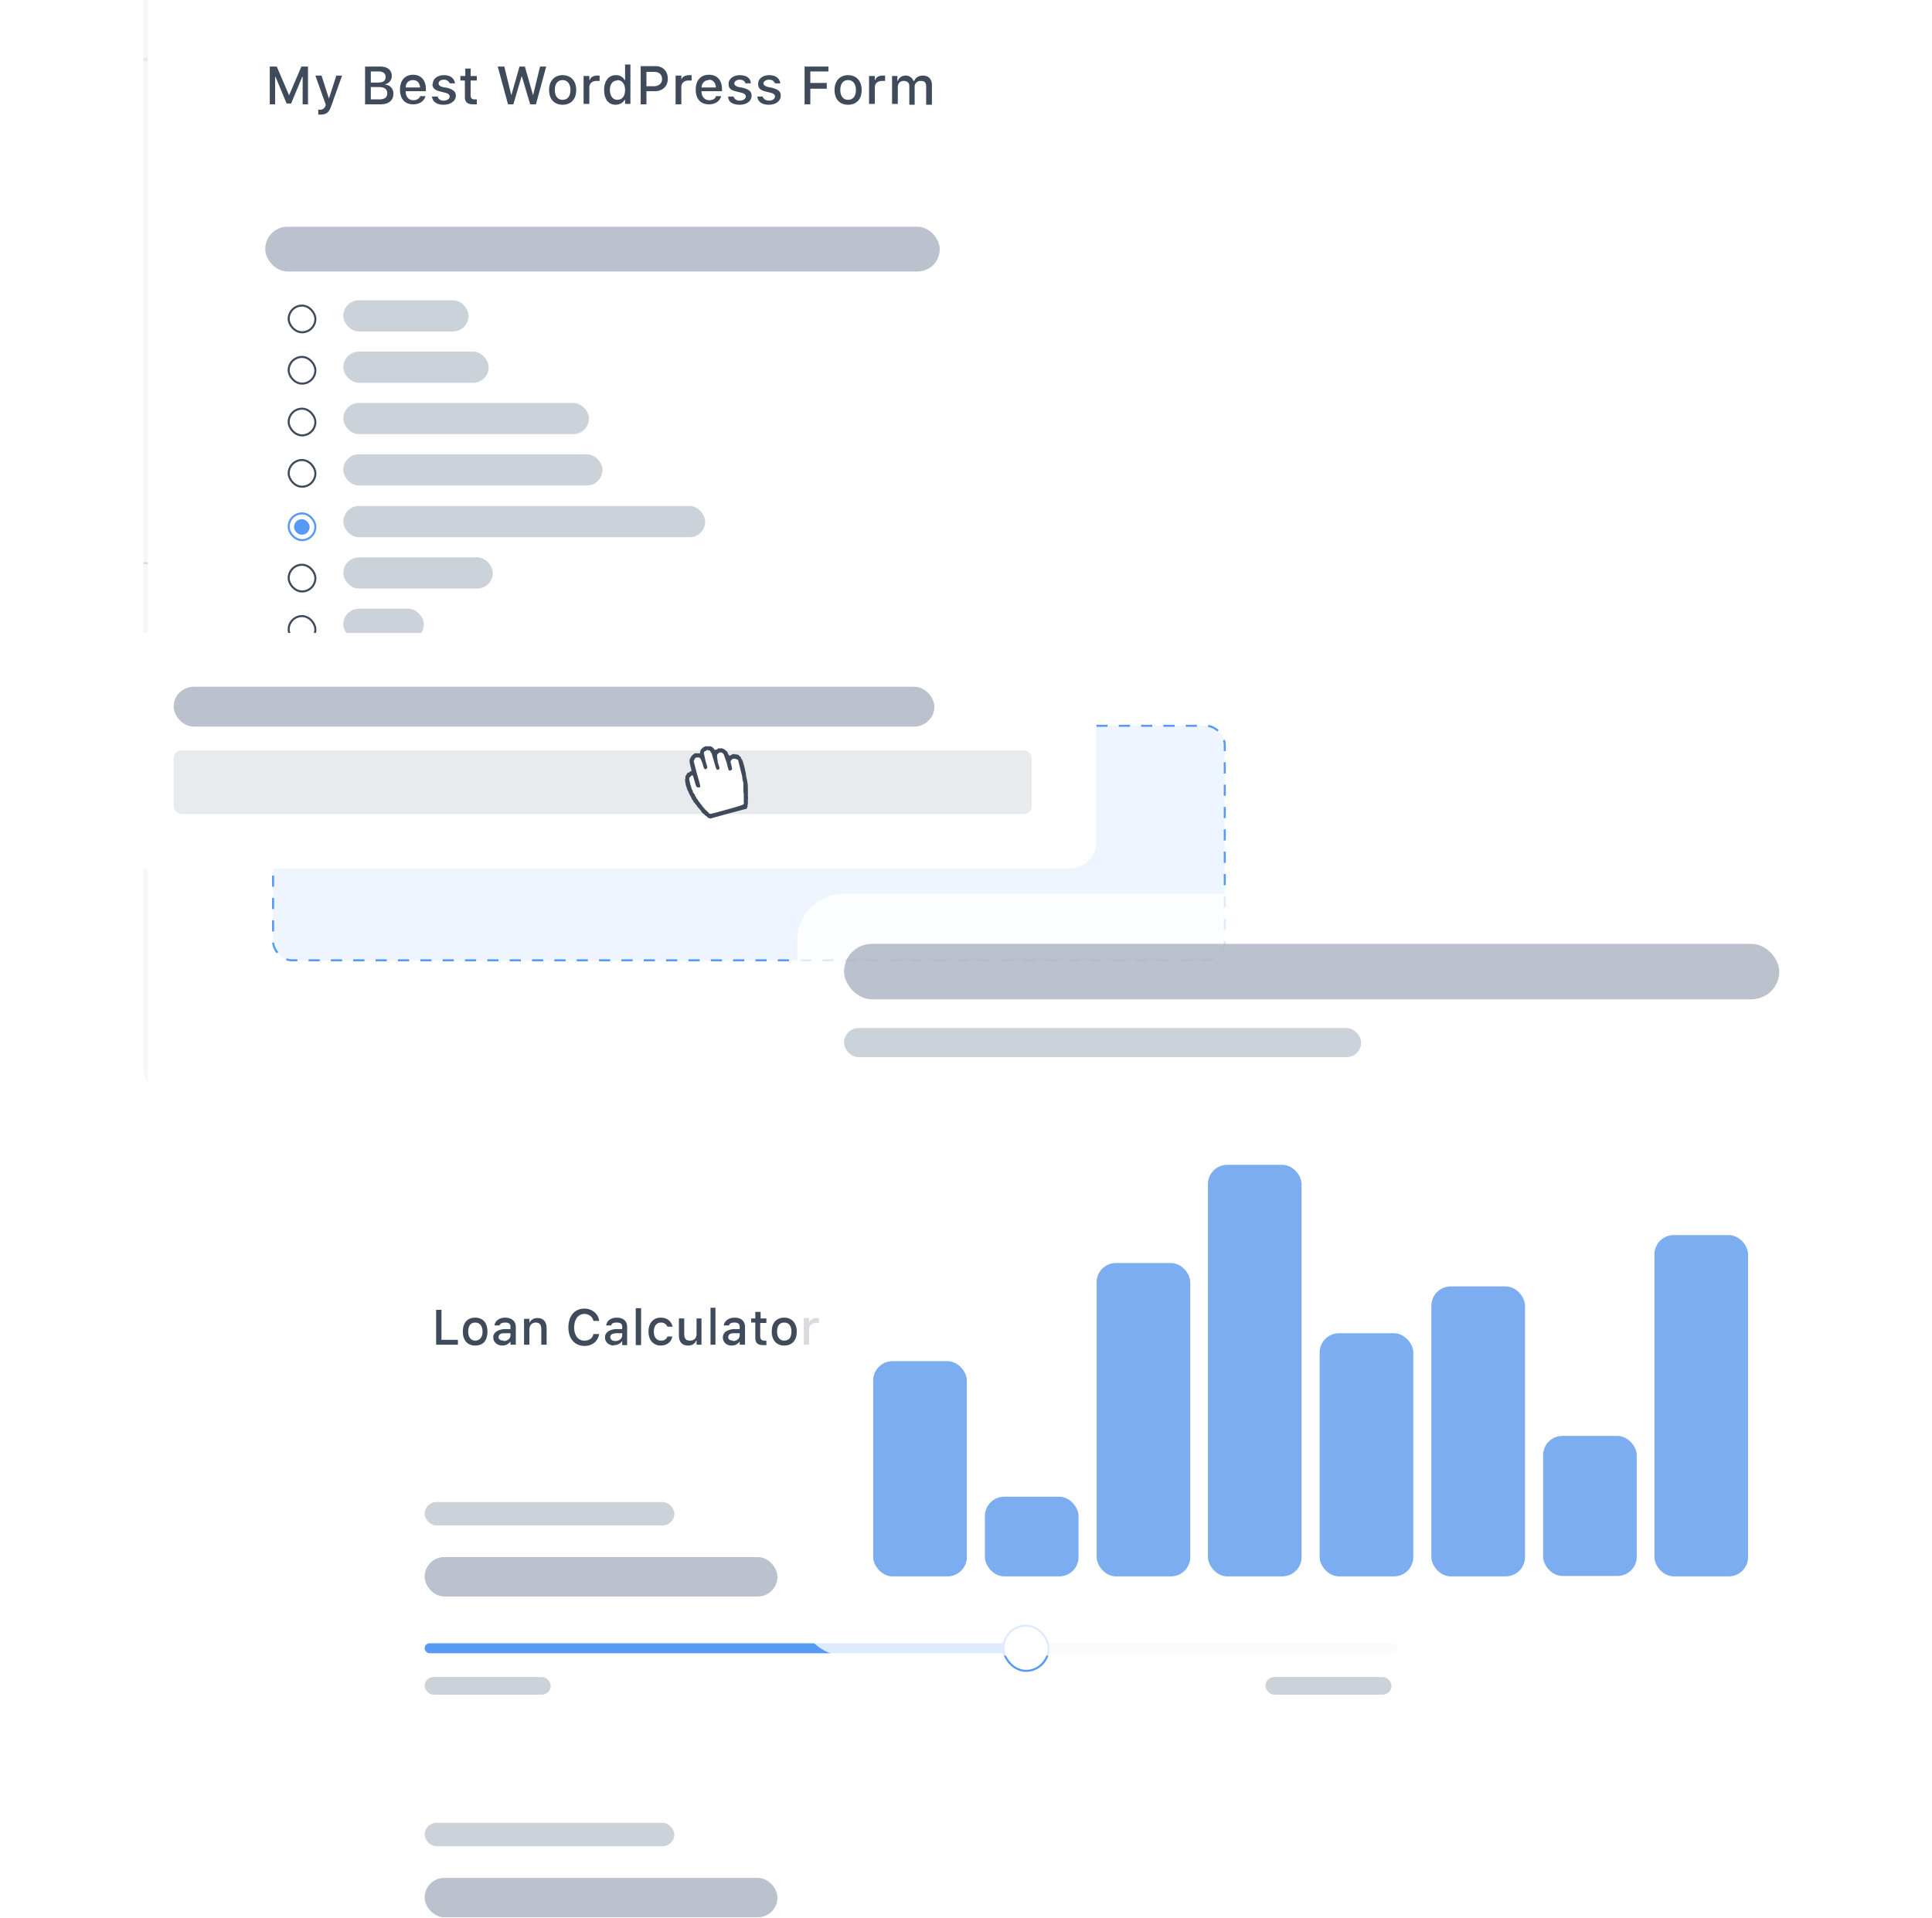 <svg width="420" height="417" viewBox="0 0 470 467" fill="none" xmlns="http://www.w3.org/2000/svg"><g clip-path="url(#clip0)"><g filter="url(#filter0_d)" clip-path="url(#clip1)"><mask id="a" maskUnits="userSpaceOnUse" x="-82" y="291" width="460" height="327"><rect x="-81.3" y="291.8" width="459.2" height="325.8" rx="5.4" fill="#fff"/></mask><g mask="url(#a)"><g filter="url(#filter1_b)"><rect x="-81.3" y="291.8" width="457.7" height="325.8" rx="10.1" fill="#fff" fill-opacity=".9"/></g><rect x="103.2" y="394.7" width="236.8" height="2.4" rx="1.2" fill="#E1E7EE"/><rect x="103.2" y="394.7" width="148.1" height="2.4" rx="1.2" fill="#579AF6"/><g filter="url(#filter2_d)"><rect x="243.9" y="389.1" width="11.5" height="11.5" rx="5.7" fill="#fff"/><rect x="244.1" y="389.4" width="11" height="11" rx="5.5" stroke="#579AF6" stroke-width=".5"/></g><rect x="103.2" y="360.3" width="60.8" height="5.7" rx="2.9" fill="#9AA6B5" fill-opacity=".5"/><rect x="103.2" y="402.9" width="30.7" height="4.3" rx="2.2" fill="#9AA6B5" fill-opacity=".5"/><rect x="307.9" y="402.9" width="30.7" height="4.3" rx="2.2" fill="#9AA6B5" fill-opacity=".5"/><rect x="103.2" y="373.7" width="85.9" height="9.6" rx="4.8" fill="#9EA9B8" fill-opacity=".7"/><g filter="url(#filter3_d)"><rect x="243.9" y="468.1" width="11.5" height="11.5" rx="5.7" fill="#fff"/><rect x="244.1" y="468.3" width="11" height="11" rx="5.5" stroke="#579AF6" stroke-width=".5"/></g><rect x="103.2" y="438.4" width="60.8" height="5.7" rx="2.9" fill="#9AA6B5" fill-opacity=".5"/><rect x="103.2" y="451.8" width="85.9" height="9.6" rx="4.8" fill="#9EA9B8" fill-opacity=".7"/><path d="M111.3 320.8h-4v-7.3H106v8.5h5.3v-1.2zm4.2 1.4c2 0 3-1.3 3-3.4 0-2-1-3.4-3-3.4-1.9 0-3 1.3-3 3.4 0 2.1 1.1 3.4 3 3.4zm0-1.2c-1 0-1.7-.8-1.7-2.2 0-1.4.6-2.2 1.7-2.2s1.8.8 1.8 2.2c0 1.4-.7 2.2-1.8 2.2zm7 0c-.8 0-1.3-.3-1.3-.8 0-.6.4-1 1.3-1h1.6v.5c0 .8-.7 1.4-1.7 1.4zm-.4 1.2c.9 0 1.6-.4 2-1v.8h1.3v-4.4c0-1.3-1-2.2-2.6-2.2-1.4 0-2.5.8-2.6 1.9h1.2c.2-.5.7-.7 1.4-.7.9 0 1.3.3 1.3 1v.6h-1.7c-1.6.2-2.5.9-2.5 2 0 1.2 1 2 2.2 2zm5.3-.2h1.3v-3.7c0-1 .6-1.7 1.5-1.7 1 0 1.4.5 1.4 1.6v3.8h1.3V318c0-1.6-.8-2.5-2.2-2.5-1 0-1.7.5-2 1.2v-1h-1.3v6.4zm14.7.3c2 0 3.3-1.2 3.6-2.9h-1.4c-.2 1-1 1.6-2.2 1.6-1.5 0-2.5-1.2-2.5-3.2s1-3.3 2.5-3.3c1.1 0 2 .7 2.2 1.7h1.4c-.2-1.7-1.7-3-3.6-3-2.4 0-3.9 1.8-3.9 4.6 0 2.7 1.5 4.5 4 4.5zm7.5-1.2c-.7 0-1.2-.4-1.2-1 0-.5.4-.8 1.3-.9h1.6v.5c0 .8-.7 1.4-1.7 1.4zm-.3 1c.8 0 1.5-.3 2-1v1h1.2v-4.5c0-1.3-.9-2.2-2.5-2.2-1.5 0-2.5.8-2.6 1.9h1.2c.1-.5.6-.7 1.3-.7 1 0 1.4.3 1.4 1v.6h-1.8c-1.5.2-2.4.9-2.4 2 0 1.2 1 2 2.2 2zm5.3 0h1.3v-9h-1.3v9zm9-4.4c-.3-1.3-1.2-2.3-2.9-2.3-1.8 0-3 1.3-3 3.4 0 2.1 1.2 3.4 3 3.4 1.6 0 2.6-1 2.8-2.2h-1.2c-.2.7-.8 1-1.6 1-1 0-1.7-.8-1.7-2.2 0-1.4.7-2.2 1.7-2.2.9 0 1.4.5 1.6 1h1.2zm7-2.1h-1.2v3.8c0 1-.6 1.6-1.6 1.6s-1.4-.5-1.4-1.6v-3.8h-1.3v4.2c0 1.5.8 2.4 2.2 2.4 1 0 1.7-.4 2-1.2h.1v1h1.2v-6.4zm2.2 6.4h1.2v-9h-1.2v9zm5.5-1c-.7 0-1.2-.3-1.2-.8 0-.6.4-1 1.3-1h1.5v.5c0 .8-.7 1.4-1.6 1.4zm-.4 1.2c.9 0 1.6-.4 2-1v.8h1.3v-4.4c0-1.3-.9-2.2-2.5-2.2-1.5 0-2.5.8-2.7 1.9h1.3c.1-.5.6-.7 1.3-.7.9 0 1.3.3 1.3 1v.6h-1.7c-1.5.2-2.4.9-2.4 2 0 1.2.9 2 2.1 2zm5.8-8.2v1.6h-1v1h1v3.7c0 1.3.6 1.8 2 1.8h.7V321h-.5c-.6 0-1-.3-1-1v-3.3h1.5v-1.1H185V314h-1.3zm7 8.2c2 0 3.1-1.3 3.1-3.4 0-2-1.2-3.4-3-3.4-2 0-3.1 1.3-3.1 3.4 0 2.1 1.2 3.4 3 3.4zm0-1.2c-1 0-1.7-.8-1.7-2.2 0-1.4.6-2.2 1.7-2.2 1.2 0 1.8.8 1.8 2.2 0 1.4-.6 2.2-1.8 2.2zm4.8 1h1.3v-3.8c0-.9.7-1.5 1.7-1.5h.7v-1.2h-.6c-.8 0-1.5.4-1.7 1h-.1v-1h-1.3v6.5z" fill="#3F4B5B"/></g></g><g filter="url(#filter4_d)"><g filter="url(#filter5_d)" clip-path="url(#clip2)"><mask id="b" maskUnits="userSpaceOnUse" x="-136" y="1" width="493" height="296"><rect x="-135.2" y="1.6" width="492.2" height="295.3" rx="10.9" fill="#fff"/></mask><g mask="url(#b)"><g filter="url(#filter6_b)"><rect x="26" y="-1" width="306" height="279" rx="10.9" fill="#fff" fill-opacity=".9"/></g><g clip-path="url(#clip3)"><path d="M35.7.5h-171v477h171V.5z" fill="#fff"/><path d="M-135.2.5h171v502.3h-171V.5z" fill="#F6F7FB"/><path fill="#D4D5D7" d="M-135.2 143.7h171v.4h-171z"/><path d="M35.7.5h-171v21.2h171V.5z" fill="#F6F7FB"/><path fill="#E3E8EB" d="M-135.2 20.9h171v.8h-171z"/></g><rect x="66.3" y="183.5" width="231.7" height="57.1" rx="4.6" fill="#579AF6" fill-opacity=".1" stroke="#579AF6" stroke-width=".5" stroke-dasharray="2.72 2.72"/><path d="M74.8 32.2V23h-1.6l-3 7-3-7h-1.7v9.2h1.3v-6.7h.1l2.7 6.5h1.1l2.7-6.5h.1v6.7h1.3zm3 2.5c1.5 0 2.1-.5 2.7-2.2l2.6-7.3h-1.4l-1.8 5.6-1.8-5.6h-1.5l2.5 7v.3c-.3.7-.7 1-1.3 1h-.5v1.2h.6zm14.7-2.5c2 0 3.1-1 3.1-2.6 0-1.2-.8-2.1-2-2.2v-.1a2 2 0 001.6-2c0-1.4-1-2.3-2.8-2.3h-3.7v9.2h3.8zm-2.4-8h2c1 0 1.6.5 1.6 1.3 0 1-.6 1.4-1.9 1.4h-1.7v-2.7zm0 6.8v-3h2c1.3 0 2 .5 2 1.5s-.6 1.5-2 1.5h-2zm10.3-4.7c1 0 1.6.7 1.7 1.8h-3.5c0-1.1.7-1.8 1.8-1.8zm1.7 4c-.3.6-.9.9-1.7.9-1 0-1.8-.8-1.8-2V29h4.9v-.5c0-2.2-1.2-3.5-3.1-3.5-2 0-3.2 1.4-3.2 3.6 0 2.3 1.2 3.6 3.2 3.6 1.6 0 2.7-.8 3-2H102zm3-3c0 1 .7 1.5 2 1.8l1.2.3c.7.2 1 .5 1 .9 0 .5-.6 1-1.4 1-.9 0-1.4-.4-1.5-1H105c.1 1.3 1.2 2 2.8 2 1.7 0 3-.9 3-2.2 0-1-.7-1.5-2-1.9l-1.2-.2c-.7-.2-1-.5-1-.9 0-.5.5-.9 1.3-.9.7 0 1.2.4 1.4.9h1.3c-.2-1.3-1.2-2-2.7-2-1.6 0-2.7.9-2.7 2.1zm8-3.8v1.8h-1.2v1.1h1.1v4c0 1.3.6 1.8 2.1 1.8h.8V31h-.5c-.7 0-1-.3-1-1v-3.6h1.5v-1.1h-1.5v-1.8H113zm13.8 2l2 6.7h1.4l2.5-9.2h-1.5l-1.7 7-2-7h-1.3l-2 7-1.7-7H121l2.5 9.2h1.3l2-6.8zm9.9 6.8c2 0 3.3-1.3 3.3-3.6 0-2.2-1.3-3.6-3.3-3.6-2 0-3.3 1.4-3.3 3.6 0 2.3 1.3 3.6 3.3 3.6zm0-1.2c-1.2 0-1.9-.9-1.9-2.4s.7-2.4 1.9-2.4 1.9 1 1.9 2.4c0 1.5-.7 2.4-1.9 2.4zm5.1 1h1.4v-4c0-1 .7-1.6 1.8-1.6h.7v-1.3h-.6c-.9 0-1.6.4-1.8 1.1h-.1v-1h-1.4v6.9zm7.8.2c1 0 1.8-.5 2.2-1.2h.1v1h1.3v-9.6H152v3.8h-.1a2.3 2.3 0 00-2.2-1.2c-1.7 0-2.8 1.4-2.8 3.6s1 3.6 2.8 3.6zm.4-6c1.2 0 1.9 1 1.9 2.4 0 1.5-.7 2.4-1.9 2.4-1.1 0-1.8-1-1.8-2.4s.7-2.3 1.8-2.3zm5.7-3.3v9.2h1.4V29h2.1c1.8 0 3.1-1.2 3.1-3 0-1.9-1.2-3.1-3-3.1h-3.6zm1.4 1.3h1.8c1.3 0 2 .6 2 1.8 0 1-.8 1.7-2 1.7h-1.8v-3.5zm7.1 7.9h1.4V28c0-1 .7-1.6 1.8-1.6h.7v-1.3h-.6c-.9 0-1.7.4-1.9 1.1v-1h-1.4v6.9zm8.1-6c1 0 1.7.8 1.7 1.9h-3.5c.1-1.1.8-1.8 1.8-1.8zm1.7 4.1c-.2.6-.8.9-1.6.9-1.1 0-1.8-.8-1.9-2V29h5v-.5c0-2.2-1.2-3.5-3.2-3.5s-3.2 1.4-3.2 3.6c0 2.3 1.2 3.6 3.2 3.6 1.6 0 2.7-.8 3-2h-1.3zm3.1-3c0 1 .6 1.5 2 1.8l1.2.3c.7.2 1 .5 1 .9 0 .5-.6 1-1.5 1-.8 0-1.3-.4-1.5-1h-1.3c0 1.3 1.1 2 2.8 2 1.7 0 2.9-.9 2.9-2.2 0-1-.6-1.5-2-1.9l-1.1-.2c-.8-.2-1.1-.5-1.1-.9 0-.5.6-.9 1.3-.9.8 0 1.3.4 1.4.9h1.3c0-1.3-1.1-2-2.7-2-1.5 0-2.7.9-2.7 2.1zm7.2 0c0 1 .6 1.5 1.9 1.8l1.2.3c.7.2 1 .5 1 .9 0 .5-.6 1-1.4 1-.9 0-1.4-.4-1.6-1h-1.3c.1 1.3 1.2 2 2.8 2 1.7 0 2.9-.9 2.9-2.2 0-1-.6-1.5-2-1.9l-1-.2c-.8-.2-1.2-.5-1.2-.9 0-.5.6-.9 1.4-.9.7 0 1.2.4 1.4.9h1.3c-.2-1.3-1.2-2-2.7-2-1.6 0-2.7.9-2.7 2.1zm12.7 4.9v-3.8h4V27h-4v-2.8h4.4V23h-5.8v9.2h1.4zm9.2.1c2 0 3.3-1.3 3.3-3.6 0-2.2-1.3-3.6-3.3-3.6-2 0-3.3 1.4-3.3 3.6 0 2.3 1.3 3.6 3.3 3.6zm0-1.2c-1.2 0-1.9-.9-1.9-2.4s.7-2.4 1.9-2.4 1.9 1 1.9 2.4c0 1.5-.7 2.4-1.9 2.4zm5.1 1h1.4v-4c0-1 .7-1.6 1.8-1.6h.7v-1.3h-.6c-.9 0-1.6.4-1.8 1.1h-.1v-1h-1.4v6.9zm5.6 0h1.4V28c0-.9.6-1.5 1.4-1.5.8 0 1.4.4 1.4 1.2v4.6h1.3v-4.4c0-.8.6-1.4 1.5-1.4s1.3.4 1.3 1.4v4.4h1.4v-4.8c0-1.4-.8-2.3-2.2-2.3-1 0-1.8.5-2.1 1.3h-.2a2 2 0 00-1.9-1.3c-.9 0-1.6.5-1.9 1.3h-.1v-1.2H217v7z" fill="#3F4B5B"/><g filter="url(#filter7_d)"><rect x="70.1" y="80.7" width="6.5" height="6.5" rx="3.3" stroke="#3F4B5B" stroke-width=".5"/></g><g filter="url(#filter8_d)"><rect x="70.1" y="93.2" width="6.5" height="6.5" rx="3.3" stroke="#3F4B5B" stroke-width=".5"/></g><g filter="url(#filter9_d)"><rect x="70.1" y="105.8" width="6.5" height="6.5" rx="3.3" stroke="#3F4B5B" stroke-width=".5"/></g><g filter="url(#filter10_d)"><rect x="70.1" y="118.3" width="6.5" height="6.5" rx="3.3" stroke="#3F4B5B" stroke-width=".5"/></g><g filter="url(#filter11_d)"><rect x="70.1" y="131.3" width="6.5" height="6.5" rx="3.3" stroke="#579AF6" stroke-width=".5"/></g><g filter="url(#filter12_d)"><rect x="71.4" y="132.7" width="3.8" height="3.8" rx="1.9" fill="#579AF6"/></g><g filter="url(#filter13_d)"><rect x="70.1" y="143.8" width="6.5" height="6.5" rx="3.3" stroke="#3F4B5B" stroke-width=".5"/></g><g filter="url(#filter14_d)"><rect x="70.1" y="156.3" width="6.5" height="6.5" rx="3.3" stroke="#3F4B5B" stroke-width=".5"/></g><rect x="64.4" y="62" width="164.2" height="10.9" rx="5.4" fill="#9EA9B8" fill-opacity=".7"/><rect x="83.4" y="79.9" width="30.5" height="7.6" rx="3.8" fill="#9AA6B5" fill-opacity=".5"/><rect x="83.4" y="92.4" width="35.4" height="7.6" rx="3.8" fill="#9AA6B5" fill-opacity=".5"/><rect x="83.4" y="104.9" width="59.8" height="7.6" rx="3.8" fill="#9AA6B5" fill-opacity=".5"/><rect x="83.4" y="117.4" width="63.1" height="7.6" rx="3.8" fill="#9AA6B5" fill-opacity=".5"/><rect x="83.4" y="130" width="88.1" height="7.6" rx="3.8" fill="#9AA6B5" fill-opacity=".5"/><rect x="83.4" y="142.5" width="36.4" height="7.6" rx="3.8" fill="#9AA6B5" fill-opacity=".5"/><rect x="83.4" y="155" width="19.6" height="7.6" rx="3.8" fill="#9AA6B5" fill-opacity=".5"/></g></g></g><g filter="url(#filter15_d)"><rect x="28" y="157.2" width="238.7" height="57.3" rx="6.3" fill="#fff"/><rect x="42.1" y="185.8" width="208.9" height="15.5" rx="1.9" fill="#8F99A6" fill-opacity=".2"/><rect x="42.1" y="170.3" width="185.2" height="9.7" rx="4.9" fill="#9EA9B8" fill-opacity=".7"/></g><path d="M169.4 195.6l3.4 3.4 8.4-2.9V190l-.7-3.4-.8-1.8-1.5-.6-1.1.3-1.2-1.4-.7-.4-1.5.4-1.4-.9-1 .3-.8 1.2-1.3.3-1 1 .4 2.9-1.3 1-.3 1.8 2.4 5z" fill="#fff" stroke="#000" stroke-width=".4"/><path fill-rule="evenodd" clip-rule="evenodd" d="M171.5 181.7l-.3.2c-.2 0-.3.1-.3.2l-.1.1c-.2 0-.6.7-.5.9 0 .1-.2.5-.3.3h-.6-.3c-.2 0-.4.1-.3.2l-.2.1c-.3.1-1 1.2-.9 1.5v.3l.2 1 .3 1.2h-.2l-.2.2-.3.2c-.3 0-.4.2-.6.6-.2.2-.3.5-.2.6v.1l-.1.3v.3l.2 1.2.4 1.2.3.5c0 .3.2.5.2.5l.2.4.2.4.2.3c0 .2.1.3.2.3l.1.2c0 .2.1.3.2.3l.1.2.2.2.1.2.2.1.1.3.2.2.1.1.1.2s.2 0 .2.2l.3.3.2.3c0 .2.1.3.2.2l.1.2.3.2.2.2.1.2h.2l.5.5.5.2 4.4-1.2 4.5-1.2.1-.3c.1-.2.2-.3.1-.4v-.2l.1-.2v-.3-.3-.3-.3-.2c.1 0 .1-.2 0-.4v-.4-.3-.4-.4-.3-.5c0-.2-.1-.4 0-.4l-.1-.7-.1-.6-.2-.9-.1-.8-.4-1.8c-.3-1-.5-1.7-.6-1.6l-.2-.4-.1-.3h-.2c0-.3-.5-.5-.7-.5h-.1s-.1-.1-.2 0l-.2-.1h-.5l-.5.3c0 .1-.3.1-.4 0l-.3-.5-.2-.5h-.2c0-.3-1-.8-1.2-.7h-.2-.4c-.2 0-.3.1-.3.2l-.3.1c-.3.1-.4.1-.4 0l-.2-.2c-.1-.3-.8-.7-1-.6h-.2-.7l-.1-.1v.1zm.7 1h.1c.2 0 .5.1.5.3 0 .2.1.3.2.2l.6 2c.6 2.2.7 2.3 1 2.2.5-.1.5-.3 0-1.7l-.2-1.4v-.2c0-.3 0-.5.3-.6v-.1l.3-.2h.3s0 .1.1 0c.2 0 .5.2.5.4h.1l.7 2c.5 1.9.5 2 .7 2H177.7l.2-.2c.2 0 .2-.1 0-1l-.2-.8v-.1c0-.3.3-.7.7-.8l.7.1.4.2.5 2 .5 2 .1.9.2.7V192.8l.1.4v2.2c.1.5.2.5-4.1 1.7s-4.3 1.2-4.4.8l-.1-.1-.2-.1-.2-.3-.3-.2-.1-.1-.1-.2-.2-.1v-.1l-.2-.2-.2-.2-.1-.3-.2-.1-.1-.2-.2-.2-.1-.2-.2-.2v-.1l-.2-.2c0-.2-.2-.3-.2-.3l-.2-.3c0-.2-.1-.3-.2-.3l-.1-.3c0-.2-.2-.4-.2-.3l-.3-.5c0-.3-.1-.5-.2-.5l-.4-1.3-.3-1.3v-.1l.1-.3.2-.2c.1 0 .2-.1.1-.2l.3-.1h.2l.4 1.3c.4 1.4.4 1.4.7 1.6h.5l.1-.1c.2 0 .2-.1-.7-3.2l-.8-3.1.2-.4c.1-.3.3-.4.5-.5h.3s.1.1.2 0c.2 0 .4.2.5.4l.1.2.4 1c.2.9.4 1.2.5 1.2.2.1.4.1.4 0l.1-.2c.2 0 .2 0-.3-1.7l-.4-1.8v-.1a.4.4 0 01.3-.5l.2-.1.2-.2h.3z" fill="#3F4B5B"/><g filter="url(#filter16_d)"><g filter="url(#filter17_b)"><rect x="193.9" y="223.3" width="260.9" height="185.5" rx="11.4" fill="#fff" fill-opacity=".8"/></g><rect x="212.4" y="337.1" width="22.8" height="52.4" rx="4.7" fill="#7CADF0"/><rect x="239.6" y="370.1" width="22.8" height="19.4" rx="4.7" fill="#7CADF0"/><rect x="266.8" y="313.2" width="22.8" height="76.3" rx="4.7" fill="#7CADF0"/><rect x="293.9" y="289.3" width="22.8" height="100.2" rx="4.7" fill="#7CADF0"/><rect x="321.1" y="330.3" width="22.8" height="59.2" rx="4.7" fill="#7CADF0"/><rect x="348.3" y="318.9" width="22.8" height="70.6" rx="4.7" fill="#7CADF0"/><rect x="375.5" y="355.3" width="22.8" height="34.1" rx="4.7" fill="#7CADF0"/><rect x="402.6" y="306.4" width="22.8" height="83.1" rx="4.7" fill="#7CADF0"/><rect x="205.3" y="235.5" width="227.7" height="13.5" rx="6.8" fill="#9EA9B8" fill-opacity=".7"/><rect x="205.3" y="256" width="125.9" height="7.1" rx="3.6" fill="#9AA6B5" fill-opacity=".5"/></g></g><defs><filter id="filter0_d" x="-113.8" y="264.7" width="522.6" height="390.7" filterUnits="userSpaceOnUse" color-interpolation-filters="sRGB"><feFlood flood-opacity="0" result="BackgroundImageFix"/><feColorMatrix in="SourceAlpha" values="0 0 0 0 0 0 0 0 0 0 0 0 0 0 0 0 0 0 127 0"/><feOffset dy="5.4"/><feGaussianBlur stdDeviation="16.2"/><feColorMatrix values="0 0 0 0 0.165 0 0 0 0 0.224 0 0 0 0 0.294 0 0 0 0.2 0"/><feBlend in2="BackgroundImageFix" result="effect1_dropShadow"/><feBlend in="SourceGraphic" in2="effect1_dropShadow" result="shape"/></filter><filter id="filter1_b" x="-99.4" y="273.7" width="493.8" height="361.9" filterUnits="userSpaceOnUse" color-interpolation-filters="sRGB"><feFlood flood-opacity="0" result="BackgroundImageFix"/><feGaussianBlur in="BackgroundImage" stdDeviation="9"/><feComposite in2="SourceAlpha" operator="in" result="effect1_backgroundBlur"/><feBlend in="SourceGraphic" in2="effect1_backgroundBlur" result="shape"/></filter><filter id="filter2_d" x="241" y="387.2" width="17.2" height="17.2" filterUnits="userSpaceOnUse" color-interpolation-filters="sRGB"><feFlood flood-opacity="0" result="BackgroundImageFix"/><feColorMatrix in="SourceAlpha" values="0 0 0 0 0 0 0 0 0 0 0 0 0 0 0 0 0 0 127 0"/><feOffset dy="1"/><feGaussianBlur stdDeviation="1.4"/><feColorMatrix values="0 0 0 0 0.16 0 0 0 0 0.227 0 0 0 0 0.321 0 0 0 0.31 0"/><feBlend in2="BackgroundImageFix" result="effect1_dropShadow"/><feBlend in="SourceGraphic" in2="effect1_dropShadow" result="shape"/></filter><filter id="filter3_d" x="241" y="466.2" width="17.2" height="17.2" filterUnits="userSpaceOnUse" color-interpolation-filters="sRGB"><feFlood flood-opacity="0" result="BackgroundImageFix"/><feColorMatrix in="SourceAlpha" values="0 0 0 0 0 0 0 0 0 0 0 0 0 0 0 0 0 0 127 0"/><feOffset dy="1"/><feGaussianBlur stdDeviation="1.4"/><feColorMatrix values="0 0 0 0 0.16 0 0 0 0 0.227 0 0 0 0 0.321 0 0 0 0.31 0"/><feBlend in2="BackgroundImageFix" result="effect1_dropShadow"/><feBlend in="SourceGraphic" in2="effect1_dropShadow" result="shape"/></filter><filter id="filter4_d" x="7.6" y="-27.9" width="345.3" height="326" filterUnits="userSpaceOnUse" color-interpolation-filters="sRGB"><feFlood flood-opacity="0" result="BackgroundImageFix"/><feColorMatrix in="SourceAlpha" values="0 0 0 0 0 0 0 0 0 0 0 0 0 0 0 0 0 0 127 0"/><feOffset dy="-2.4"/><feGaussianBlur stdDeviation="13.5"/><feColorMatrix values="0 0 0 0 0.165 0 0 0 0 0.224 0 0 0 0 0.294 0 0 0 0.1 0"/><feBlend in2="BackgroundImageFix" result="effect1_dropShadow"/><feBlend in="SourceGraphic" in2="effect1_dropShadow" result="shape"/></filter><filter id="filter5_d" x="-170" y="-37.6" width="536.8" height="364.9" filterUnits="userSpaceOnUse" color-interpolation-filters="sRGB"><feFlood flood-opacity="0" result="BackgroundImageFix"/><feColorMatrix in="SourceAlpha" values="0 0 0 0 0 0 0 0 0 0 0 0 0 0 0 0 0 0 127 0"/><feOffset dy="-4.4"/><feGaussianBlur stdDeviation="17.4"/><feColorMatrix values="0 0 0 0 0.165 0 0 0 0 0.224 0 0 0 0 0.294 0 0 0 0.1 0"/><feBlend in2="BackgroundImageFix" result="effect1_dropShadow"/><feBlend in="SourceGraphic" in2="effect1_dropShadow" result="shape"/></filter><filter id="filter6_b" x="7.9" y="-19.1" width="342.1" height="315.1" filterUnits="userSpaceOnUse" color-interpolation-filters="sRGB"><feFlood flood-opacity="0" result="BackgroundImageFix"/><feGaussianBlur in="BackgroundImage" stdDeviation="9"/><feComposite in2="SourceAlpha" operator="in" result="effect1_backgroundBlur"/><feBlend in="SourceGraphic" in2="effect1_backgroundBlur" result="shape"/></filter><filter id="filter7_d" x="69.2" y="80.5" width="8.2" height="8.2" filterUnits="userSpaceOnUse" color-interpolation-filters="sRGB"><feFlood flood-opacity="0" result="BackgroundImageFix"/><feColorMatrix in="SourceAlpha" values="0 0 0 0 0 0 0 0 0 0 0 0 0 0 0 0 0 0 127 0"/><feOffset dy=".5"/><feGaussianBlur stdDeviation=".3"/><feColorMatrix values="0 0 0 0 0 0 0 0 0 0 0 0 0 0 0 0 0 0 0.075 0"/><feBlend in2="BackgroundImageFix" result="effect1_dropShadow"/><feBlend in="SourceGraphic" in2="effect1_dropShadow" result="shape"/></filter><filter id="filter8_d" x="69.2" y="93" width="8.2" height="8.2" filterUnits="userSpaceOnUse" color-interpolation-filters="sRGB"><feFlood flood-opacity="0" result="BackgroundImageFix"/><feColorMatrix in="SourceAlpha" values="0 0 0 0 0 0 0 0 0 0 0 0 0 0 0 0 0 0 127 0"/><feOffset dy=".5"/><feGaussianBlur stdDeviation=".3"/><feColorMatrix values="0 0 0 0 0 0 0 0 0 0 0 0 0 0 0 0 0 0 0.075 0"/><feBlend in2="BackgroundImageFix" result="effect1_dropShadow"/><feBlend in="SourceGraphic" in2="effect1_dropShadow" result="shape"/></filter><filter id="filter9_d" x="69.3" y="105.5" width="8.2" height="8.2" filterUnits="userSpaceOnUse" color-interpolation-filters="sRGB"><feFlood flood-opacity="0" result="BackgroundImageFix"/><feColorMatrix in="SourceAlpha" values="0 0 0 0 0 0 0 0 0 0 0 0 0 0 0 0 0 0 127 0"/><feOffset dy=".5"/><feGaussianBlur stdDeviation=".3"/><feColorMatrix values="0 0 0 0 0 0 0 0 0 0 0 0 0 0 0 0 0 0 0.075 0"/><feBlend in2="BackgroundImageFix" result="effect1_dropShadow"/><feBlend in="SourceGraphic" in2="effect1_dropShadow" result="shape"/></filter><filter id="filter10_d" x="69.3" y="118" width="8.2" height="8.2" filterUnits="userSpaceOnUse" color-interpolation-filters="sRGB"><feFlood flood-opacity="0" result="BackgroundImageFix"/><feColorMatrix in="SourceAlpha" values="0 0 0 0 0 0 0 0 0 0 0 0 0 0 0 0 0 0 127 0"/><feOffset dy=".5"/><feGaussianBlur stdDeviation=".3"/><feColorMatrix values="0 0 0 0 0 0 0 0 0 0 0 0 0 0 0 0 0 0 0.075 0"/><feBlend in2="BackgroundImageFix" result="effect1_dropShadow"/><feBlend in="SourceGraphic" in2="effect1_dropShadow" result="shape"/></filter><filter id="filter11_d" x="69.2" y="131" width="8.2" height="8.2" filterUnits="userSpaceOnUse" color-interpolation-filters="sRGB"><feFlood flood-opacity="0" result="BackgroundImageFix"/><feColorMatrix in="SourceAlpha" values="0 0 0 0 0 0 0 0 0 0 0 0 0 0 0 0 0 0 127 0"/><feOffset dy=".5"/><feGaussianBlur stdDeviation=".3"/><feColorMatrix values="0 0 0 0 0 0 0 0 0 0 0 0 0 0 0 0 0 0 0.075 0"/><feBlend in2="BackgroundImageFix" result="effect1_dropShadow"/><feBlend in="SourceGraphic" in2="effect1_dropShadow" result="shape"/></filter><filter id="filter12_d" x="70.9" y="132.7" width="4.9" height="4.9" filterUnits="userSpaceOnUse" color-interpolation-filters="sRGB"><feFlood flood-opacity="0" result="BackgroundImageFix"/><feColorMatrix in="SourceAlpha" values="0 0 0 0 0 0 0 0 0 0 0 0 0 0 0 0 0 0 127 0"/><feOffset dy=".5"/><feGaussianBlur stdDeviation=".3"/><feColorMatrix values="0 0 0 0 0 0 0 0 0 0 0 0 0 0 0 0 0 0 0.075 0"/><feBlend in2="BackgroundImageFix" result="effect1_dropShadow"/><feBlend in="SourceGraphic" in2="effect1_dropShadow" result="shape"/></filter><filter id="filter13_d" x="69.3" y="143.6" width="8.2" height="8.2" filterUnits="userSpaceOnUse" color-interpolation-filters="sRGB"><feFlood flood-opacity="0" result="BackgroundImageFix"/><feColorMatrix in="SourceAlpha" values="0 0 0 0 0 0 0 0 0 0 0 0 0 0 0 0 0 0 127 0"/><feOffset dy=".5"/><feGaussianBlur stdDeviation=".3"/><feColorMatrix values="0 0 0 0 0 0 0 0 0 0 0 0 0 0 0 0 0 0 0.075 0"/><feBlend in2="BackgroundImageFix" result="effect1_dropShadow"/><feBlend in="SourceGraphic" in2="effect1_dropShadow" result="shape"/></filter><filter id="filter14_d" x="69.3" y="156.1" width="8.2" height="8.2" filterUnits="userSpaceOnUse" color-interpolation-filters="sRGB"><feFlood flood-opacity="0" result="BackgroundImageFix"/><feColorMatrix in="SourceAlpha" values="0 0 0 0 0 0 0 0 0 0 0 0 0 0 0 0 0 0 127 0"/><feOffset dy=".5"/><feGaussianBlur stdDeviation=".3"/><feColorMatrix values="0 0 0 0 0 0 0 0 0 0 0 0 0 0 0 0 0 0 0.075 0"/><feBlend in2="BackgroundImageFix" result="effect1_dropShadow"/><feBlend in="SourceGraphic" in2="effect1_dropShadow" result="shape"/></filter><filter id="filter15_d" x="2.8" y="128.9" width="289" height="107.7" filterUnits="userSpaceOnUse" color-interpolation-filters="sRGB"><feFlood flood-opacity="0" result="BackgroundImageFix"/><feColorMatrix in="SourceAlpha" values="0 0 0 0 0 0 0 0 0 0 0 0 0 0 0 0 0 0 127 0"/><feOffset dy="-3.1"/><feGaussianBlur stdDeviation="12.6"/><feColorMatrix values="0 0 0 0 0.165 0 0 0 0 0.224 0 0 0 0 0.294 0 0 0 0.21 0"/><feBlend in2="BackgroundImageFix" result="effect1_dropShadow"/><feBlend in="SourceGraphic" in2="effect1_dropShadow" result="shape"/></filter><filter id="filter16_d" x="148.3" y="172" width="352.1" height="276.7" filterUnits="userSpaceOnUse" color-interpolation-filters="sRGB"><feFlood flood-opacity="0" result="BackgroundImageFix"/><feColorMatrix in="SourceAlpha" values="0 0 0 0 0 0 0 0 0 0 0 0 0 0 0 0 0 0 127 0"/><feOffset dy="-5.7"/><feGaussianBlur stdDeviation="22.8"/><feColorMatrix values="0 0 0 0 0.165 0 0 0 0 0.224 0 0 0 0 0.294 0 0 0 0.12 0"/><feBlend in2="BackgroundImageFix" result="effect1_dropShadow"/><feBlend in="SourceGraphic" in2="effect1_dropShadow" result="shape"/></filter><filter id="filter17_b" x="179.5" y="208.8" width="289.8" height="214.4" filterUnits="userSpaceOnUse" color-interpolation-filters="sRGB"><feFlood flood-opacity="0" result="BackgroundImageFix"/><feGaussianBlur in="BackgroundImage" stdDeviation="7.2"/><feComposite in2="SourceAlpha" operator="in" result="effect1_backgroundBlur"/><feBlend in="SourceGraphic" in2="effect1_backgroundBlur" result="shape"/></filter><clipPath id="clip0"><path fill="#fff" d="M0 0h470v467H0z"/></clipPath><clipPath id="clip1"><rect x="78.6" y="291.8" width="290.3" height="295.1" rx="6.2" fill="#fff"/></clipPath><clipPath id="clip2"><rect x="34.7" y="1.6" width="291.2" height="271.8" rx="6.2" fill="#fff"/></clipPath><clipPath id="clip3"><path fill="#fff" transform="translate(-135.2 .5)" d="M0 0h171v477H0z"/></clipPath></defs></svg>